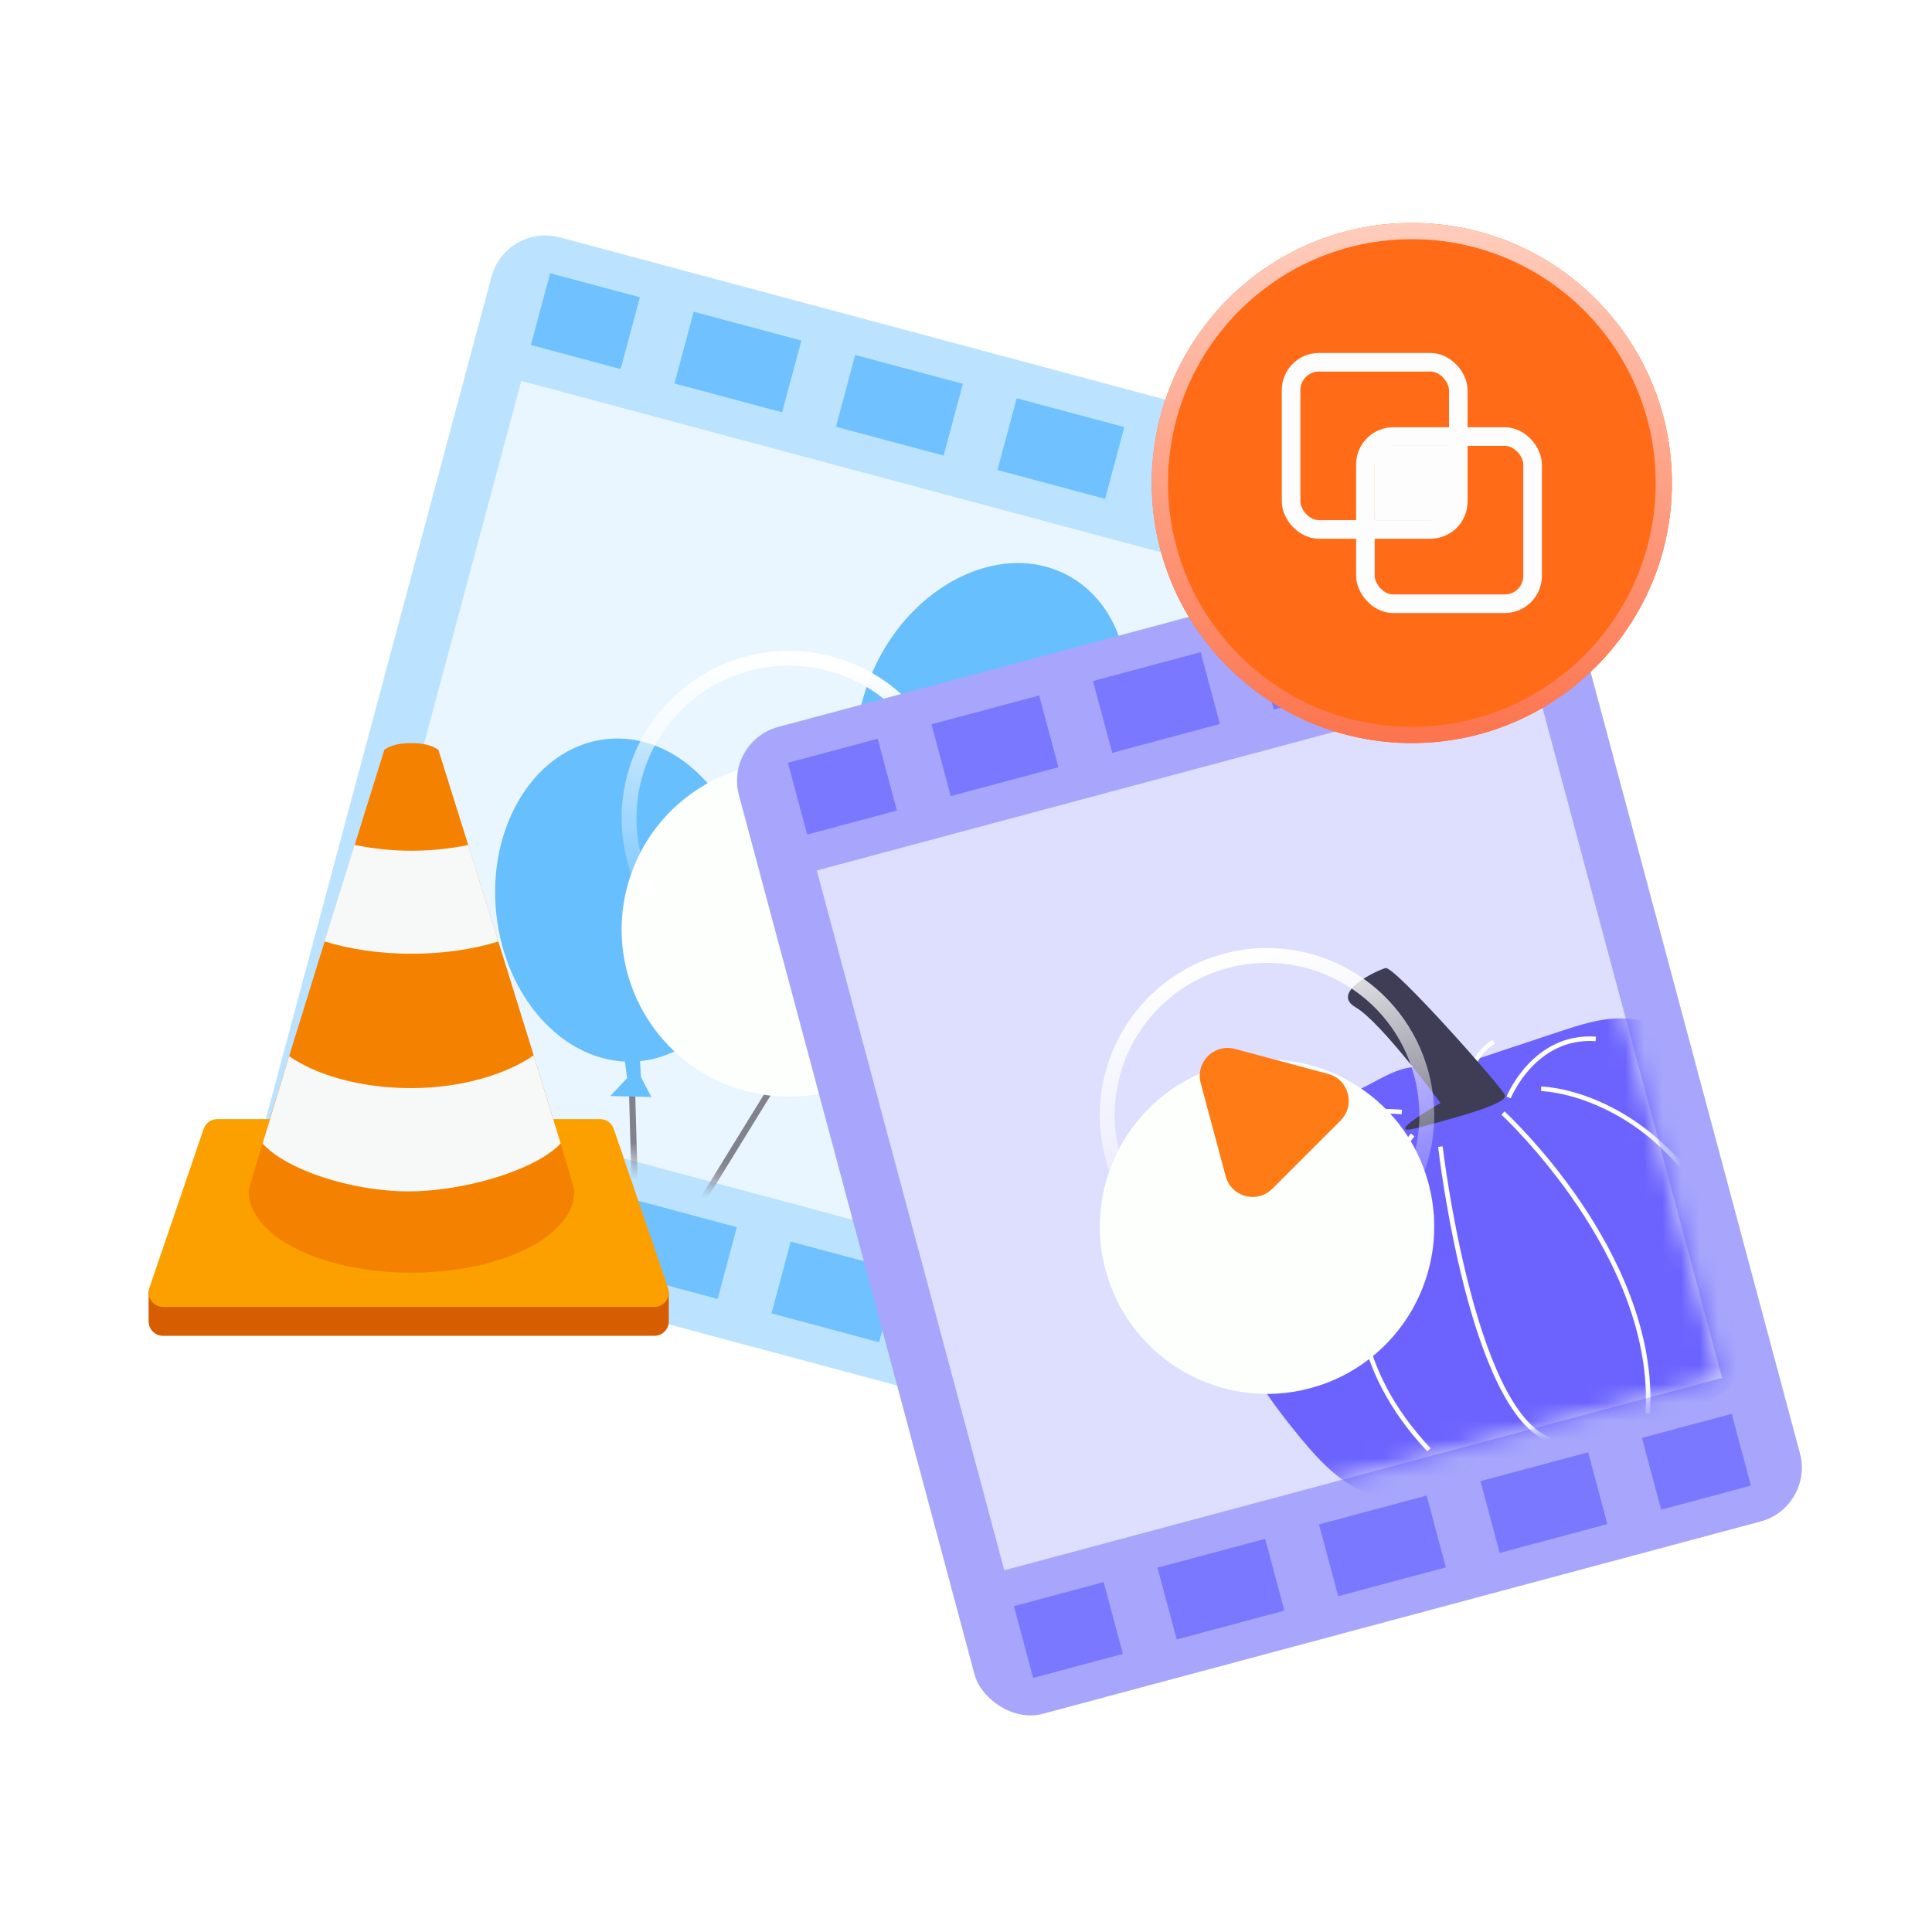 <svg width="104" height="104" viewBox="0 0 104 104" fill="none" xmlns="http://www.w3.org/2000/svg">
<g opacity="0.6">
<rect x="27.234" y="12" width="46" height="55" rx="3" transform="rotate(15 27.234 12)" fill="#8ED0FF"/>
<rect x="28.061" y="20.504" width="40" height="39" transform="rotate(15 28.061 20.504)" fill="#DBF0FF"/>
<mask id="mask0_1177_70" style="mask-type:alpha" maskUnits="userSpaceOnUse" x="13" y="12" width="58" height="65">
<rect x="27.234" y="12" width="46" height="55" rx="3" transform="rotate(15 27.234 12)" fill="#A7A6FC"/>
</mask>
<g mask="url(#mask0_1177_70)">
<path d="M21.244 65.265L16.415 63.971L17.45 60.107L22.28 61.401L21.244 65.265ZM29.938 67.594L24.142 66.041L25.177 62.177L30.973 63.73L29.938 67.594ZM38.631 69.923L32.835 68.37L33.871 64.507L39.666 66.06L38.631 69.923ZM47.324 72.253L41.529 70.7L42.564 66.836L48.36 68.389L47.324 72.253ZM55.052 74.323L50.222 73.029L51.257 69.165L56.087 70.46L55.052 74.323Z" fill="#0F9AFF"/>
<path d="M33.409 19.866L28.579 18.572L29.614 14.708L34.444 16.002L33.409 19.866ZM42.102 22.195L36.307 20.642L37.342 16.779L43.138 18.332L42.102 22.195ZM50.795 24.525L45 22.972L46.035 19.108L51.831 20.661L50.795 24.525ZM59.489 26.854L53.693 25.301L54.729 21.438L60.524 22.991L59.489 26.854ZM67.216 28.925L62.387 27.631L63.422 23.767L68.251 25.061L67.216 28.925Z" fill="#0F9AFF"/>
</g>
<mask id="mask1_1177_70" style="mask-type:alpha" maskUnits="userSpaceOnUse" x="17" y="20" width="50" height="49">
<rect x="28.061" y="20.504" width="40" height="39" transform="rotate(15 28.061 20.504)" fill="#DEDEFF"/>
</mask>
<g mask="url(#mask1_1177_70)">
<path d="M34.548 71.722L34.147 57.152L33.815 57.161L34.214 71.68" fill="#2F2E41"/>
<path d="M49.389 46.41C52.767 48.161 57.301 46.117 59.516 41.843C61.731 37.57 60.789 32.686 57.411 30.935C54.033 29.184 49.498 31.229 47.283 35.502C45.068 39.776 46.011 44.659 49.389 46.41Z" fill="#0494FD"/>
<path d="M49.263 46.333L48.98 46.159L31.619 74.35L31.901 74.524L49.263 46.333Z" fill="#2F2E41"/>
<path d="M34.433 56.81L34.505 57.981L35.064 59.053L32.85 59L33.754 58.04L33.62 56.977L34.433 56.81Z" fill="#0494FD"/>
<path d="M49.701 45.781L49.12 46.801L49.001 48.004L47.177 46.748L48.459 46.439L48.929 45.477L49.701 45.781Z" fill="#0494FD"/>
<path d="M34.465 57.121C38.25 56.727 40.914 52.527 40.417 47.74C39.919 42.952 36.448 39.39 32.663 39.783C28.879 40.176 26.214 44.376 26.712 49.164C27.209 53.952 30.681 57.514 34.465 57.121Z" fill="#0494FD"/>
</g>
<g filter="url(#filter0_i_1177_70)">
<circle cx="42.463" cy="44.033" r="9" transform="rotate(15 42.463 44.033)" fill="#FCFFFC"/>
</g>
<circle cx="42.463" cy="44.033" r="8.6" transform="rotate(15 42.463 44.033)" stroke="url(#paint0_linear_1177_70)" stroke-width="0.8"/>
</g>
<rect x="39" y="39.906" width="46" height="55" rx="3" transform="rotate(-15 39 39.906)" fill="#A7A6FC"/>
<rect x="43.968" y="46.857" width="40" height="39" transform="rotate(-15 43.968 46.857)" fill="#DEDEFF"/>
<mask id="mask2_1177_70" style="mask-type:alpha" maskUnits="userSpaceOnUse" x="39" y="28" width="58" height="65">
<rect x="39" y="39.906" width="46" height="55" rx="3" transform="rotate(-15 39 39.906)" fill="#A7A6FC"/>
</mask>
<g mask="url(#mask2_1177_70)">
<path d="M60.445 89.029L55.615 90.323L54.58 86.46L59.41 85.165L60.445 89.029ZM69.138 86.7L63.343 88.253L62.307 84.389L68.103 82.836L69.138 86.7ZM77.831 84.371L72.036 85.923L71.001 82.06L76.796 80.507L77.831 84.371ZM86.525 82.041L80.729 83.594L79.694 79.73L85.49 78.177L86.525 82.041ZM94.252 79.971L89.422 81.265L88.387 77.401L93.217 76.107L94.252 79.971Z" fill="#7A78FF"/>
<path d="M48.28 43.631L43.451 44.925L42.416 41.061L47.245 39.767L48.28 43.631ZM56.974 41.301L51.178 42.854L50.143 38.99L55.938 37.438L56.974 41.301ZM65.667 38.972L59.871 40.525L58.836 36.661L64.632 35.108L65.667 38.972ZM74.36 36.642L68.565 38.195L67.53 34.332L73.325 32.779L74.36 36.642ZM82.088 34.572L77.258 35.866L76.223 32.002L81.053 30.708L82.088 34.572Z" fill="#7A78FF"/>
</g>
<mask id="mask3_1177_70" style="mask-type:alpha" maskUnits="userSpaceOnUse" x="43" y="36" width="50" height="49">
<rect x="43.968" y="46.857" width="40" height="39" transform="rotate(-15 43.968 46.857)" fill="#DEDEFF"/>
</mask>
<g mask="url(#mask3_1177_70)">
<path d="M77.687 57.861C77.007 57.279 75.973 57.347 75.139 57.671C74.304 57.994 73.562 58.531 72.717 58.825C72.02 59.068 71.275 59.136 70.562 59.323C69.634 59.566 68.759 60.011 68.016 60.618C65.584 62.608 64.845 66.146 65.505 69.218C66.165 72.29 68.001 74.974 70 77.398C71.156 78.799 72.506 80.219 74.285 80.582C75.7 80.871 77.151 80.44 78.53 80.012C80.583 79.377 82.635 78.741 84.688 78.105L87.657 77.186C89.069 76.748 90.494 76.305 91.778 75.573C94.758 73.875 96.765 70.582 96.909 67.155C97.057 63.635 95.338 60.224 92.88 57.701C91.375 56.156 89.435 54.835 87.278 54.82C86.118 54.811 84.993 55.182 83.892 55.548C81.887 56.215 79.881 56.882 77.876 57.55" fill="#6C63FF"/>
<path d="M83.364 77.62C79.113 75.966 77.482 62.316 77.415 61.735L77.657 61.707C77.674 61.848 79.337 75.792 83.453 77.393L83.364 77.62Z" fill="white"/>
<path d="M76.831 78.128C72.682 73.707 72.663 69.288 73.378 66.36C74.151 63.191 75.931 61.037 75.949 61.016L76.136 61.172C76.119 61.193 74.371 63.311 73.613 66.427C72.915 69.294 72.938 73.623 77.009 77.961L76.831 78.128Z" fill="white"/>
<path d="M88.821 76.097L88.577 76.081C89.104 67.692 80.907 60.083 80.824 60.007L80.989 59.827C81.01 59.846 83.105 61.777 85.105 64.729C86.954 67.459 89.1 71.647 88.821 76.097Z" fill="white"/>
<path d="M95.151 72.698L94.912 72.747C93.42 65.571 90.241 62.142 87.837 60.529C85.242 58.787 82.978 58.732 82.956 58.732L82.959 58.487C83.054 58.489 85.318 58.544 87.973 60.326C90.415 61.965 93.642 65.441 95.151 72.698Z" fill="white"/>
<path d="M69.382 73.015C68.026 70.388 67.743 67.956 68.539 65.786C69.85 62.213 73.699 60.592 73.738 60.576L73.831 60.801C73.793 60.817 70.041 62.4 68.767 65.872C67.997 67.975 68.276 70.34 69.599 72.903L69.382 73.015Z" fill="white"/>
<path d="M75.446 59.982C75.399 59.977 70.727 59.524 69.149 61.65L68.953 61.505C70.614 59.267 75.274 59.719 75.471 59.739L75.446 59.982Z" fill="white"/>
<path d="M79.168 58.62C79.162 58.604 78.677 57.024 80.341 55.978L80.471 56.184C78.972 57.127 79.382 58.488 79.4 58.546L79.168 58.62Z" fill="white"/>
<path d="M81.323 59.123L81.096 59.033C81.109 58.998 82.511 55.56 85.91 55.803L85.893 56.047C82.674 55.816 81.336 59.09 81.323 59.123Z" fill="white"/>
<path d="M77.541 59.376C77.541 59.376 74.191 61.281 76.383 60.694C78.576 60.106 81.196 59.404 81.013 58.95C80.829 58.495 75.057 51.985 74.587 52.111C74.117 52.237 71.581 53.42 72.971 54.222C74.361 55.025 77.541 59.376 77.541 59.376Z" fill="#3F3D56"/>
</g>
<g filter="url(#filter1_i_1177_70)">
<circle cx="68.204" cy="60.033" r="9" transform="rotate(-15 68.204 60.033)" fill="#FCFFFC"/>
</g>
<circle cx="68.204" cy="60.033" r="8.6" transform="rotate(-15 68.204 60.033)" stroke="url(#paint1_linear_1177_70)" stroke-width="0.8"/>
<path d="M71.49 57.807C72.606 58.106 72.979 59.501 72.163 60.317L68.489 63.991C67.672 64.808 66.278 64.434 65.979 63.319L64.634 58.3C64.335 57.184 65.356 56.164 66.471 56.463L71.49 57.807Z" fill="#FF7B15"/>
<g filter="url(#filter2_i_1177_70)">
<circle cx="76" cy="26" r="14" fill="#FF6B17"/>
</g>
<circle cx="76" cy="26" r="13.562" stroke="url(#paint2_linear_1177_70)" stroke-width="0.875"/>
<rect x="69.5" y="19.5" width="9" height="9" rx="1.5" stroke="#FDFDFD"/>
<rect x="73.5" y="23.5" width="9" height="9" rx="1.5" stroke="#FDFDFD"/>
<rect x="74" y="24" width="4" height="4" fill="#FDFDFD"/>
<path d="M35.222 71.908H8.778C8.676 71.908 8.575 71.888 8.48 71.849C8.386 71.81 8.3 71.753 8.228 71.681C8.156 71.608 8.098 71.523 8.059 71.428C8.02 71.334 8 71.233 8 71.131V69.575C8 69.472 8.041 69.373 8.114 69.3C8.187 69.227 8.286 69.186 8.389 69.186H35.611C35.714 69.186 35.813 69.227 35.886 69.3C35.959 69.373 36 69.472 36 69.575V71.131C36 71.233 35.98 71.334 35.941 71.428C35.902 71.523 35.844 71.608 35.772 71.681C35.7 71.753 35.614 71.81 35.52 71.849C35.425 71.888 35.324 71.908 35.222 71.908Z" fill="#D65E00"/>
<path d="M35.221 70.353H8.778C8.656 70.353 8.536 70.324 8.428 70.269C8.319 70.215 8.225 70.135 8.152 70.037C8.08 69.94 8.032 69.826 8.011 69.706C7.991 69.587 7.998 69.463 8.034 69.347L10.955 60.792C11.003 60.633 11.102 60.493 11.235 60.394C11.369 60.295 11.531 60.242 11.697 60.242H32.303C32.644 60.242 32.944 60.463 33.046 60.788L35.963 69.343C36 69.46 36.008 69.583 35.988 69.703C35.968 69.824 35.92 69.938 35.847 70.036C35.775 70.134 35.681 70.214 35.572 70.269C35.463 70.324 35.343 70.353 35.221 70.353Z" fill="#FCA000"/>
<path d="M23.605 40.381C23.605 40.381 23.244 40 22.144 40C21.045 40 20.686 40.375 20.686 40.375C20.686 40.375 13.408 63.653 13.395 64.068L13.381 64.131H13.393C13.393 64.131 13.392 64.129 13.392 64.136C13.392 66.556 17.315 68.509 22.155 68.509C26.996 68.509 30.919 66.544 30.919 64.124C30.918 63.658 23.605 40.381 23.605 40.381Z" fill="#F48200"/>
<path d="M28.727 56.811C27.216 57.849 24.801 58.573 22.138 58.573C19.464 58.573 17.075 57.902 15.565 56.857L14.134 61.558C15.399 62.953 18.873 64.131 21.982 64.131C25.091 64.131 28.909 62.936 30.181 61.549L28.727 56.811ZM19.083 45.48L17.467 50.675C18.827 51.096 20.434 51.341 22.156 51.341C23.87 51.341 25.47 51.099 26.826 50.682L25.209 45.485C24.204 45.692 23.181 45.795 22.156 45.794C21.124 45.795 20.094 45.69 19.083 45.48Z" fill="#F7F8F8"/>
<defs>
<filter id="filter0_i_1177_70" x="33.46" y="35.031" width="18.004" height="24.004" filterUnits="userSpaceOnUse" color-interpolation-filters="sRGB">
<feFlood flood-opacity="0" result="BackgroundImageFix"/>
<feBlend mode="normal" in="SourceGraphic" in2="BackgroundImageFix" result="shape"/>
<feColorMatrix in="SourceAlpha" type="matrix" values="0 0 0 0 0 0 0 0 0 0 0 0 0 0 0 0 0 0 127 0" result="hardAlpha"/>
<feOffset dy="6"/>
<feGaussianBlur stdDeviation="4"/>
<feComposite in2="hardAlpha" operator="arithmetic" k2="-1" k3="1"/>
<feColorMatrix type="matrix" values="0 0 0 0 0.663 0 0 0 0 0.663 0 0 0 0 0.663 0 0 0 0.18 0"/>
<feBlend mode="normal" in2="shape" result="effect1_innerShadow_1177_70"/>
</filter>
<filter id="filter1_i_1177_70" x="59.202" y="51.031" width="18.004" height="24.005" filterUnits="userSpaceOnUse" color-interpolation-filters="sRGB">
<feFlood flood-opacity="0" result="BackgroundImageFix"/>
<feBlend mode="normal" in="SourceGraphic" in2="BackgroundImageFix" result="shape"/>
<feColorMatrix in="SourceAlpha" type="matrix" values="0 0 0 0 0 0 0 0 0 0 0 0 0 0 0 0 0 0 127 0" result="hardAlpha"/>
<feOffset dy="6"/>
<feGaussianBlur stdDeviation="4"/>
<feComposite in2="hardAlpha" operator="arithmetic" k2="-1" k3="1"/>
<feColorMatrix type="matrix" values="0 0 0 0 0.663 0 0 0 0 0.663 0 0 0 0 0.663 0 0 0 0.18 0"/>
<feBlend mode="normal" in2="shape" result="effect1_innerShadow_1177_70"/>
</filter>
<filter id="filter2_i_1177_70" x="62" y="12" width="28" height="28" filterUnits="userSpaceOnUse" color-interpolation-filters="sRGB">
<feFlood flood-opacity="0" result="BackgroundImageFix"/>
<feBlend mode="normal" in="SourceGraphic" in2="BackgroundImageFix" result="shape"/>
<feColorMatrix in="SourceAlpha" type="matrix" values="0 0 0 0 0 0 0 0 0 0 0 0 0 0 0 0 0 0 127 0" result="hardAlpha"/>
<feOffset/>
<feGaussianBlur stdDeviation="3.294"/>
<feComposite in2="hardAlpha" operator="arithmetic" k2="-1" k3="1"/>
<feColorMatrix type="matrix" values="0 0 0 0 1 0 0 0 0 0.81 0 0 0 0 0.75 0 0 0 1 0"/>
<feBlend mode="normal" in2="shape" result="effect1_innerShadow_1177_70"/>
</filter>
<linearGradient id="paint0_linear_1177_70" x1="42.463" y1="35.033" x2="42.463" y2="53.033" gradientUnits="userSpaceOnUse">
<stop stop-color="white"/>
<stop offset="1" stop-color="white" stop-opacity="0"/>
</linearGradient>
<linearGradient id="paint1_linear_1177_70" x1="68.204" y1="51.033" x2="68.204" y2="69.033" gradientUnits="userSpaceOnUse">
<stop stop-color="white"/>
<stop offset="1" stop-color="white" stop-opacity="0"/>
</linearGradient>
<linearGradient id="paint2_linear_1177_70" x1="76" y1="12" x2="76" y2="40" gradientUnits="userSpaceOnUse">
<stop stop-color="#FFCDBD"/>
<stop offset="1" stop-color="#FC744D"/>
</linearGradient>
</defs>
</svg>

